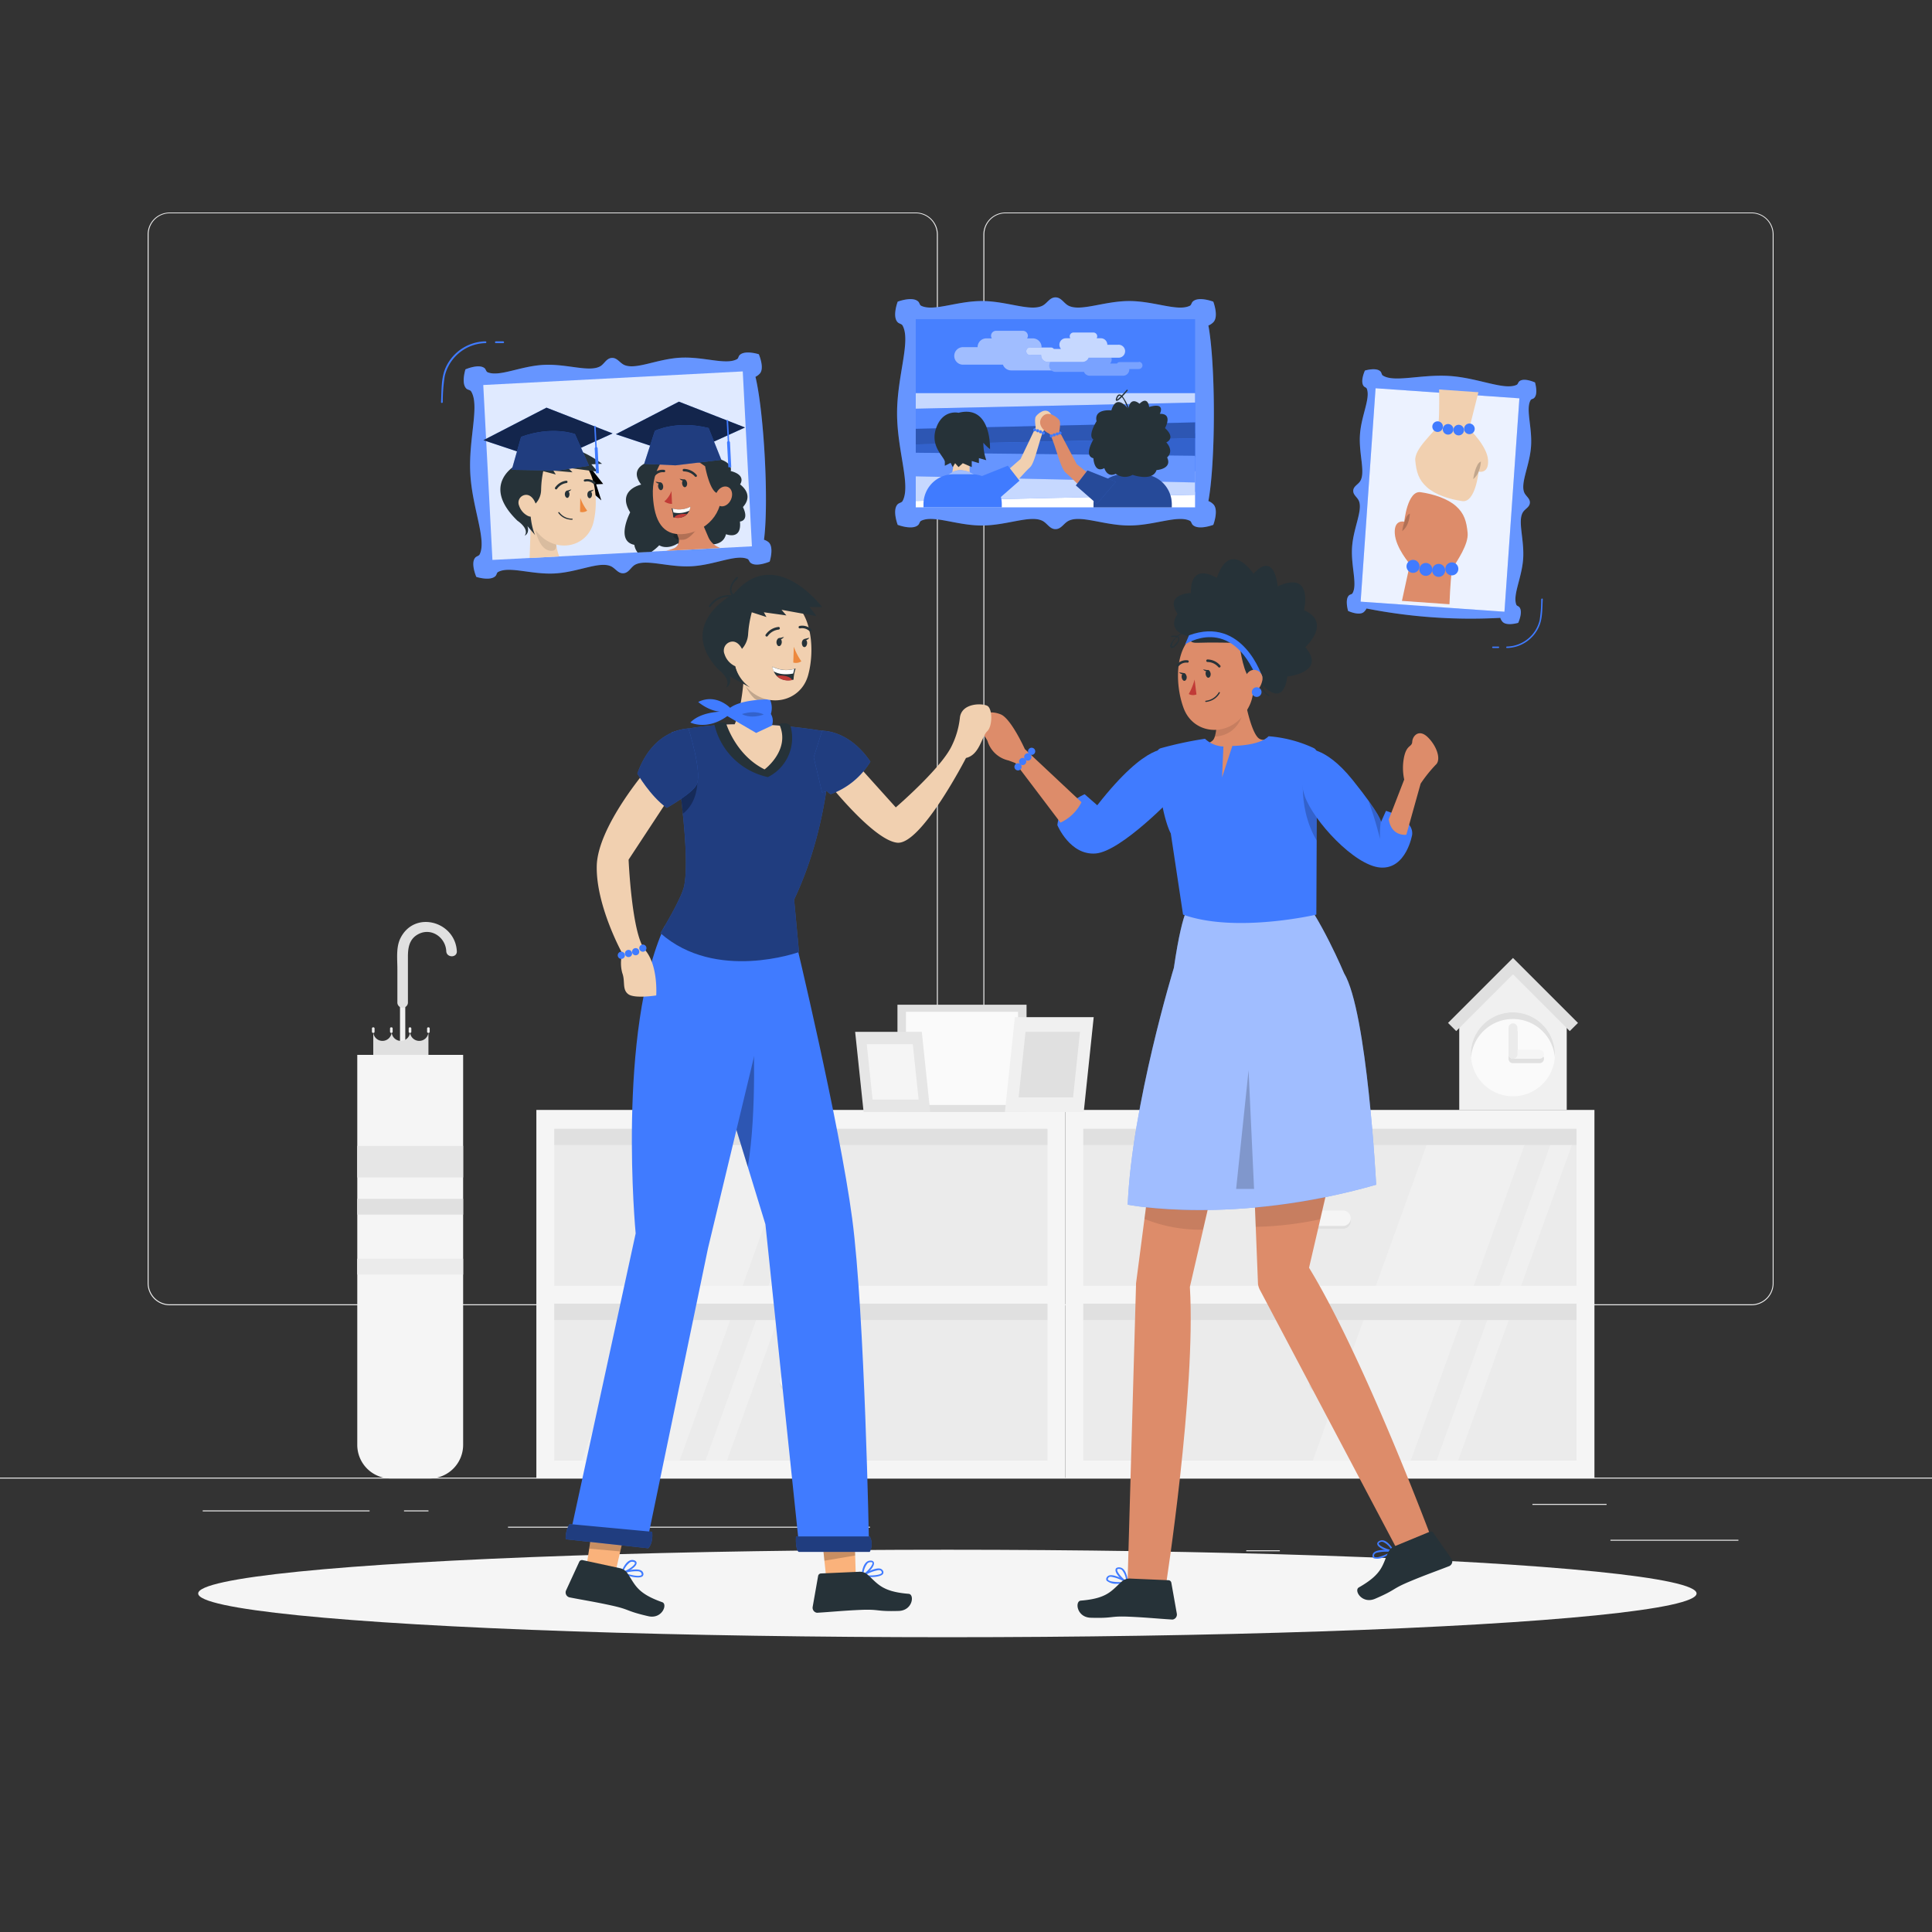 <svg xmlns="http://www.w3.org/2000/svg" viewBox="0 0 500 500"><rect x="0" y="0" width="500" height="500" fill="#333333" stroke="none"/><g id="freepik--background-complete--inject-42"><rect x="416.78" y="398.49" width="33.12" height="0.25" style="fill:#ebebeb"></rect><rect x="322.53" y="401.21" width="8.69" height="0.25" style="fill:#ebebeb"></rect><rect x="396.59" y="389.21" width="19.19" height="0.25" style="fill:#ebebeb"></rect><rect x="52.46" y="390.89" width="43.19" height="0.25" style="fill:#ebebeb"></rect><rect x="104.56" y="390.89" width="6.33" height="0.25" style="fill:#ebebeb"></rect><rect x="131.47" y="395.11" width="93.68" height="0.25" style="fill:#ebebeb"></rect><path d="M237,337.8H43.92a5.71,5.71,0,0,1-5.71-5.71V60.66A5.71,5.71,0,0,1,43.92,55H237a5.71,5.71,0,0,1,5.71,5.71V332.09A5.71,5.71,0,0,1,237,337.8ZM43.92,55.2a5.47,5.47,0,0,0-5.46,5.46V332.09a5.47,5.47,0,0,0,5.46,5.46H237a5.47,5.47,0,0,0,5.46-5.46V60.66A5.47,5.47,0,0,0,237,55.2Z" style="fill:#ebebeb"></path><path d="M453.31,337.8H260.21a5.72,5.72,0,0,1-5.71-5.71V60.66A5.72,5.72,0,0,1,260.21,55h193.1A5.71,5.71,0,0,1,459,60.66V332.09A5.71,5.71,0,0,1,453.31,337.8ZM260.21,55.2a5.47,5.47,0,0,0-5.46,5.46V332.09a5.47,5.47,0,0,0,5.46,5.46h193.1a5.47,5.47,0,0,0,5.46-5.46V60.66a5.47,5.47,0,0,0-5.46-5.46Z" style="fill:#ebebeb"></path><rect y="382.4" width="500" height="0.25" style="fill:#ebebeb"></rect><rect x="278.03" y="289.3" width="132.3" height="45.67" style="fill:#ebebeb"></rect><rect x="278.03" y="334.97" width="132.3" height="45.67" style="fill:#ebebeb"></rect><rect x="141.12" y="289.3" width="132.3" height="45.67" style="fill:#ebebeb"></rect><rect x="141.12" y="334.97" width="132.3" height="45.67" style="fill:#ebebeb"></rect><polygon points="191.39 334.97 207.85 289.3 182.52 289.3 166.06 334.97 191.39 334.97" style="fill:#f0f0f0"></polygon><polygon points="220.11 289.3 214.55 289.3 198.09 334.97 203.65 334.97 220.11 289.3" style="fill:#f0f0f0"></polygon><polygon points="174.93 380.63 191.39 334.97 166.06 334.97 149.6 380.63 174.93 380.63" style="fill:#f0f0f0"></polygon><polygon points="203.65 334.97 198.09 334.97 181.63 380.63 187.19 380.63 203.65 334.97" style="fill:#f0f0f0"></polygon><polygon points="380.61 334.97 397.07 289.3 371.74 289.3 355.27 334.97 380.61 334.97" style="fill:#f0f0f0"></polygon><polygon points="409.33 289.3 403.76 289.3 387.3 334.97 392.87 334.97 409.33 289.3" style="fill:#f0f0f0"></polygon><polygon points="364.15 380.63 380.61 334.97 355.27 334.97 338.81 380.63 364.15 380.63" style="fill:#f0f0f0"></polygon><polygon points="392.87 334.97 387.3 334.97 370.84 380.63 376.41 380.63 392.87 334.97" style="fill:#f0f0f0"></polygon><rect x="204.96" y="227.86" width="4.62" height="132.3" transform="translate(501.28 86.75) rotate(90)" style="fill:#e0e0e0"></rect><rect x="204.96" y="273.17" width="4.62" height="132.3" transform="translate(546.59 132.06) rotate(90)" style="fill:#e0e0e0"></rect><path d="M210.65,318a2,2,0,0,0,0-4h-6.77a2,2,0,0,0,0,4Z" style="fill:#e0e0e0"></path><path d="M210.65,317.28a2,2,0,0,0,0-4h-6.77a2,2,0,0,0,0,4Z" style="fill:#f5f5f5"></path><path d="M210.65,360.13a2,2,0,1,0,0-4h-6.77a2,2,0,1,0,0,4Z" style="fill:#e0e0e0"></path><path d="M210.65,359.43a2,2,0,1,0,0-4h-6.77a2,2,0,1,0,0,4Z" style="fill:#f5f5f5"></path><path d="M138.81,287.25v95.38H275.72V287.25ZM271.1,378H143.43V337.38H271.1Zm0-45.25H143.43V292.13H271.1Z" style="fill:#f5f5f5"></path><rect x="341.87" y="227.86" width="4.62" height="132.3" transform="translate(638.2 -50.17) rotate(90)" style="fill:#e0e0e0"></rect><rect x="341.87" y="273.17" width="4.62" height="132.3" transform="translate(683.51 -4.86) rotate(90)" style="fill:#e0e0e0"></rect><path d="M347.57,318a2,2,0,0,0,0-4H340.8a2,2,0,1,0,0,4Z" style="fill:#e0e0e0"></path><path d="M347.57,317.28a2,2,0,0,0,0-4H340.8a2,2,0,1,0,0,4Z" style="fill:#f5f5f5"></path><path d="M347.57,360.13a2,2,0,1,0,0-4H340.8a2,2,0,1,0,0,4Z" style="fill:#e0e0e0"></path><path d="M347.57,359.43a2,2,0,1,0,0-4H340.8a2,2,0,1,0,0,4Z" style="fill:#f5f5f5"></path><path d="M275.72,287.25v95.38H412.64V287.25ZM408,378H280.34V337.38H408Zm0-45.25H280.34V292.13H408Z" style="fill:#f5f5f5"></path><polygon points="391.56 250.96 405.47 264.87 405.47 287.27 377.65 287.27 377.65 264.87 391.56 250.96" style="fill:#f0f0f0"></polygon><polygon points="406.25 266.85 391.56 252.16 376.87 266.85 374.75 264.73 391.56 247.92 408.38 264.73 406.25 266.85" style="fill:#e0e0e0"></polygon><circle cx="391.56" cy="272.87" r="10.87" transform="translate(36.03 591.26) rotate(-76.72)" style="fill:#fafafa"></circle><path d="M391.56,263.72a10.87,10.87,0,0,1,10.83,10c0-.29,0-.57,0-.86a10.87,10.87,0,0,0-21.74,0,8.27,8.27,0,0,0,.05.86A10.86,10.86,0,0,1,391.56,263.72Z" style="fill:#e0e0e0"></path><path d="M398.43,272.86h-5.72v-5.71a1.15,1.15,0,0,0-2.3,0V274a1.15,1.15,0,0,0,1.15,1.15h6.87a1.15,1.15,0,0,0,0-2.3Z" style="fill:#e0e0e0"></path><path d="M398.43,274a1.15,1.15,0,0,0,0-2.3h-6.87a1.15,1.15,0,0,0,0,2.3Z" style="fill:#f5f5f5"></path><path d="M392.71,266a1.15,1.15,0,0,0-2.3,0v6.86a1.15,1.15,0,0,0,2.3,0Z" style="fill:#ebebeb"></path><rect x="232.26" y="260.02" width="33.41" height="27.77" style="fill:#e0e0e0"></rect><rect x="234.46" y="261.85" width="29.01" height="24.11" style="fill:#fafafa"></rect><polygon points="260.07 287.79 262.65 263.24 283.05 263.24 280.47 287.79 260.07 287.79" style="fill:#f0f0f0"></polygon><polygon points="263.62 284 265.4 267.04 279.5 267.04 277.71 284 263.62 284" style="fill:#e0e0e0"></polygon><polygon points="240.74 287.79 238.56 267.04 221.31 267.04 223.5 287.79 240.74 287.79" style="fill:#e6e6e6"></polygon><polygon points="237.74 284.58 236.23 270.24 224.32 270.24 225.82 284.58 237.74 284.58" style="fill:#f5f5f5"></polygon><path d="M92.45,273h27.41a0,0,0,0,1,0,0V373.93a8.7,8.7,0,0,1-8.7,8.7h-10a8.7,8.7,0,0,1-8.7-8.7V273A0,0,0,0,1,92.45,273Z" style="fill:#f5f5f5"></path><rect x="92.45" y="296.55" width="27.41" height="8.18" style="fill:#e6e6e6"></rect><rect x="92.45" y="310.25" width="27.41" height="4.09" style="fill:#e0e0e0"></rect><rect x="92.45" y="325.76" width="27.41" height="4.09" style="fill:#ebebeb"></rect><path d="M104.89,270.5h-1.37V246.21a7,7,0,1,1,14,0h-1.36a5.65,5.65,0,0,0-11.29,0Z" style="fill:#f0f0f0"></path><path d="M118.23,246.21c-.37-7.67-10.79-10.72-14.53-3.54-1.26,2.42-.86,5.45-.86,8.09v8.79a1.37,1.37,0,0,0,2.73,0v-12c0-2.4.41-4.66,2.8-5.85,3.34-1.67,6.95.95,7.12,4.46.08,1.76,2.82,1.77,2.74,0Z" style="fill:#e0e0e0"></path><path d="M96.6,267a2.38,2.38,0,1,0,4.76,0,2.38,2.38,0,0,0,4.76,0,2.38,2.38,0,0,0,4.76,0v6H96.6Z" style="fill:#e0e0e0"></path><rect x="96.26" y="265.87" width="0.68" height="1.45" rx="0.28" style="fill:#f0f0f0"></rect><rect x="100.94" y="265.87" width="0.68" height="1.45" rx="0.28" style="fill:#f0f0f0"></rect><rect x="105.77" y="265.87" width="0.68" height="1.45" rx="0.28" style="fill:#f0f0f0"></rect><rect x="110.53" y="265.87" width="0.68" height="1.45" rx="0.28" style="fill:#f0f0f0"></rect></g><g id="freepik--Shadow--inject-42"><ellipse id="freepik--path--inject-42" cx="245.18" cy="412.39" rx="193.89" ry="11.32" style="fill:#f5f5f5"></ellipse></g><g id="freepik--photo-3--inject-42"><path d="M353.65,157.48a139.68,139.68,0,0,0,34.63,2.42,2.76,2.76,0,0,0,.56,1c1.05,1.2,4.07.29,4.07.29s1.33-2.87.28-4.07c-.22-.26-.64-.31-.76-.61-1-2.49,1.42-6.94,1.76-11.89s-1.45-9.7-.09-12c.54-.94,1.75-1.33,1.83-2.48s-1.06-1.71-1.47-2.71c-1-2.49,1.42-6.93,1.77-11.89s-1.45-9.69-.1-12c.17-.28.59-.27.85-.5,1.2-1,.28-4.06.28-4.06s-2.86-1.33-4.06-.29c-.31.26-.36.76-.7.91-3.2,1.48-9.84-1.77-17.24-2.29s-14.43,1.78-17.39-.13c-.31-.2-.3-.7-.56-1-1.05-1.2-4.07-.28-4.07-.28s-1.33,2.86-.28,4.06c.22.26.64.32.76.62,1,2.49-1.42,6.93-1.76,11.89s1.45,9.69.09,12c-.54.93-1.75,1.33-1.83,2.47s1.06,1.71,1.47,2.71c1,2.49-1.42,6.93-1.77,11.89s1.45,9.7.1,12c-.17.28-.59.28-.85.5-1.2,1-.28,4.07-.28,4.07s2.86,1.33,4.06.28A2.65,2.65,0,0,0,353.65,157.48Z" style="fill:#407BFF"></path><path d="M353.65,157.48a139.68,139.68,0,0,0,34.63,2.42,2.76,2.76,0,0,0,.56,1c1.05,1.2,4.07.29,4.07.29s1.33-2.87.28-4.07c-.22-.26-.64-.31-.76-.61-1-2.49,1.42-6.94,1.76-11.89s-1.45-9.7-.09-12c.54-.94,1.75-1.33,1.83-2.48s-1.06-1.71-1.47-2.71c-1-2.49,1.42-6.93,1.77-11.89s-1.45-9.69-.1-12c.17-.28.59-.27.85-.5,1.2-1,.28-4.06.28-4.06s-2.86-1.33-4.06-.29c-.31.26-.36.76-.7.91-3.2,1.48-9.84-1.77-17.24-2.29s-14.43,1.78-17.39-.13c-.31-.2-.3-.7-.56-1-1.05-1.2-4.07-.28-4.07-.28s-1.33,2.86-.28,4.06c.22.26.64.32.76.62,1,2.49-1.42,6.93-1.76,11.89s1.45,9.69.09,12c-.54.93-1.75,1.33-1.83,2.47s1.06,1.71,1.47,2.71c1,2.49-1.42,6.93-1.77,11.89s1.45,9.7.1,12c-.17.28-.59.28-.85.5-1.2,1-.28,4.07-.28,4.07s2.86,1.33,4.06.28A2.65,2.65,0,0,0,353.65,157.48Z" style="fill:#fff;opacity:0.2"></path><rect x="345.46" y="109.91" width="55.23" height="37.22" transform="matrix(-0.07, 1, -1, -0.07, 527.31, -234.68)" style="fill:#407BFF"></rect><rect x="345.46" y="109.91" width="55.23" height="37.22" transform="matrix(-0.07, 1, -1, -0.07, 527.31, -234.68)" style="fill:#fff;opacity:0.9"></rect><path d="M380.22,111l2.39-9.49-10.17-.71c.09,4.89,0,8.75-.34,9.38-1.12,1.9-6.11,6-5.83,9s.89,5,3,6.9,5.72,3.12,9.15,3.61,4.25-7.63,4.25-7.63,2.68.68,2.44-3S380.22,111,380.22,111Z" style="fill:#f1d0b0"></path><path d="M381.26,124s.62-4.18,2-4.54C383.23,119.43,383.24,122.4,381.26,124Z" style="opacity:0.2"></path><path d="M373.42,110.51a1.36,1.36,0,0,1-1.46,1.27,1.37,1.37,0,1,1,1.46-1.27Z" style="fill:#407BFF"></path><path d="M376.13,111.21a1.37,1.37,0,1,1-1.28-1.47A1.38,1.38,0,0,1,376.13,111.21Z" style="fill:#407BFF"></path><path d="M378.87,111.4a1.37,1.37,0,1,1-1.27-1.46A1.37,1.37,0,0,1,378.87,111.4Z" style="fill:#407BFF"></path><path d="M381.65,111.08a1.37,1.37,0,1,1-2.74-.19,1.37,1.37,0,0,1,2.74.19Z" style="fill:#407BFF"></path><path d="M364.89,146l-2.07,9.51,12.3.87c.2-4.88.47-8.73.85-9.35,1.12-1.91,4.14-6.15,3.85-9.14s-.88-5-3-6.9-5.73-3.12-9.16-3.61-4.24,7.63-4.24,7.63-2.68-.68-2.45,3.05S364.89,146,364.89,146Z" style="fill:#dd8c6a"></path><path d="M362.88,137.47s.62-4.18,2-4.54C364.85,132.93,364.87,135.9,362.88,137.47Z" style="opacity:0.2"></path><path d="M367.37,146.63a1.68,1.68,0,1,1-3.35-.23,1.68,1.68,0,0,1,3.35.23Z" style="fill:#407BFF"></path><path d="M370.67,147.49a1.67,1.67,0,1,1-1.55-1.79A1.67,1.67,0,0,1,370.67,147.49Z" style="fill:#407BFF"></path><path d="M374,147.73a1.68,1.68,0,1,1-1.56-1.79A1.69,1.69,0,0,1,374,147.73Z" style="fill:#407BFF"></path><path d="M377.41,147.34a1.68,1.68,0,1,1-1.56-1.79A1.67,1.67,0,0,1,377.41,147.34Z" style="fill:#407BFF"></path><path d="M387.83,167.33h-1.51a.19.19,0,0,0,0,.37h1.51a.19.19,0,0,0,0-.37Z" style="fill:#407BFF"></path><path d="M398.86,155.08a33.59,33.59,0,0,1-.4,5.4,8.9,8.9,0,0,1-8.47,6.85c-.24,0-.24.38,0,.37a9.28,9.28,0,0,0,8.28-5.48c1-2.21.84-4.77,1-7.14,0-.24-.36-.23-.37,0Z" style="fill:#407BFF"></path></g><g id="freepik--photo-2--inject-42"><path d="M312.73,129.67c.85-4.53,1.42-13,1.42-22.72s-.57-18.18-1.42-22.71A3.67,3.67,0,0,0,314,83.4c1.48-1.47,0-5.33,0-5.33s-3.86-1.48-5.33,0c-.32.31-.35.87-.73,1.06-3.16,1.56-9.19-1.22-15.69-1.22s-12.53,2.77-15.69,1.22c-1.26-.63-1.89-2.17-3.4-2.17s-2.13,1.54-3.4,2.17c-3.16,1.55-9.18-1.22-15.68-1.22s-12.53,2.78-15.69,1.22c-.38-.19-.42-.75-.73-1.06-1.47-1.48-5.34,0-5.34,0s-1.47,3.86,0,5.33c.37.38,1,.4,1.26.84,2.21,4-1.42,13-1.42,22.71s3.63,18.68,1.42,22.72c-.24.43-.89.46-1.26.83-1.47,1.47,0,5.33,0,5.33s3.87,1.48,5.34,0c.31-.31.35-.87.73-1.05,3.16-1.57,9.18,1.22,15.69,1.22s12.52-2.78,15.68-1.22c1.27.62,1.9,2.16,3.4,2.16s2.14-1.54,3.4-2.16c3.16-1.56,9.19,1.22,15.69,1.22s12.53-2.78,15.69-1.22c.38.18.41.74.73,1.05,1.47,1.48,5.33,0,5.33,0s1.48-3.86,0-5.33A3.65,3.65,0,0,0,312.73,129.67Z" style="fill:#407BFF"></path><path d="M312.73,129.67c.85-4.53,1.42-13,1.42-22.72s-.57-18.18-1.42-22.71A3.67,3.67,0,0,0,314,83.4c1.48-1.47,0-5.33,0-5.33s-3.86-1.48-5.33,0c-.32.31-.35.87-.73,1.06-3.16,1.56-9.19-1.22-15.69-1.22s-12.53,2.77-15.69,1.22c-1.26-.63-1.89-2.17-3.4-2.17s-2.13,1.54-3.4,2.17c-3.16,1.55-9.18-1.22-15.68-1.22s-12.53,2.78-15.69,1.22c-.38-.19-.42-.75-.73-1.06-1.47-1.48-5.34,0-5.34,0s-1.47,3.86,0,5.33c.37.38,1,.4,1.26.84,2.21,4-1.42,13-1.42,22.71s3.63,18.68,1.42,22.72c-.24.43-.89.46-1.26.83-1.47,1.47,0,5.33,0,5.33s3.87,1.48,5.34,0c.31-.31.35-.87.73-1.05,3.16-1.57,9.18,1.22,15.69,1.22s12.52-2.78,15.68-1.22c1.27.62,1.9,2.16,3.4,2.16s2.14-1.54,3.4-2.16c3.16-1.56,9.19,1.22,15.69,1.22s12.53-2.78,15.69-1.22c.38.18.41.74.73,1.05,1.47,1.48,5.33,0,5.33,0s1.48-3.86,0-5.33A3.65,3.65,0,0,0,312.73,129.67Z" style="fill:#fff;opacity:0.2"></path><rect x="237" y="82.59" width="72.29" height="48.72" style="fill:#407BFF;opacity:0.8"></rect><rect x="237" y="127.32" width="72.29" height="3.99" style="fill:#fff"></rect><polygon points="309.29 128.05 237 129.65 237 122.75 309.29 121.96 309.29 128.05" style="fill:#407BFF"></polygon><polygon points="309.29 128.05 237 129.65 237 122.75 309.29 121.96 309.29 128.05" style="fill:#fff;opacity:0.7"></polygon><polygon points="309.29 110.27 237 111.87 237 104.97 309.29 104.18 309.29 110.27" style="fill:#407BFF"></polygon><polygon points="309.29 110.27 237 111.87 237 104.97 309.29 104.18 309.29 110.27" style="fill:#fff;opacity:0.1"></polygon><polygon points="309.29 118.25 237 119.85 237 112.95 309.29 112.16 309.29 118.25" style="fill:#407BFF"></polygon><polygon points="309.29 118.25 237 119.85 237 112.95 309.29 112.16 309.29 118.25" style="opacity:0.2"></polygon><polygon points="237 123.27 309.29 124.86 309.29 117.96 237 117.17 237 123.27" style="fill:#407BFF"></polygon><polygon points="237 123.27 309.29 124.86 309.29 117.96 237 117.17 237 123.27" style="fill:#fff;opacity:0.2"></polygon><polygon points="309.29 104.18 237 105.77 237 101.75 309.29 101.75 309.29 104.18" style="fill:#407BFF"></polygon><polygon points="309.29 104.18 237 105.77 237 101.75 309.29 101.75 309.29 104.18" style="fill:#407BFF"></polygon><polygon points="309.29 104.18 237 105.77 237 101.75 309.29 101.75 309.29 104.18" style="fill:#fff;opacity:0.7"></polygon><polygon points="309.29 113.41 237 115.01 237 110.98 309.29 109.31 309.29 113.41" style="fill:#407BFF"></polygon><polygon points="309.29 113.41 237 115.01 237 110.98 309.29 109.31 309.29 113.41" style="fill:#407BFF"></polygon><polygon points="309.29 113.41 237 115.01 237 110.98 309.29 109.31 309.29 113.41" style="opacity:0.3"></polygon><polygon points="250.94 124.4 246.09 124.4 247.18 117.9 250.94 117.9 250.94 124.4" style="fill:#f1d0b0"></polygon><path d="M248.07,106.83s-4.1-1-5.81,4,2.53,7.59,2.26,8.89v.82l1.5-.75.55,1.09.61-1,.89,1,1.1-1,2.32,1v-1.57l1.85.55v-1.3l1.91.54a13,13,0,0,1-.75-4.51,10,10,0,0,0,1.71,1.64S256.69,104.64,248.07,106.83Z" style="fill:#263238"></path><path d="M244.79,123.58a5,5,0,0,1,3.73-1.92,7.67,7.67,0,0,1,4.61,1.92Z" style="fill:#407BFF"></path><path d="M244.79,123.58a5,5,0,0,1,3.73-1.92,7.67,7.67,0,0,1,4.61,1.92Z" style="fill:#fff;opacity:0.5"></path><path d="M259.26,131.31c0-.26,0-.5,0-.71a7.74,7.74,0,0,0-7.86-7.86h-4.55A7.74,7.74,0,0,0,239,130.6c0,.21,0,.45,0,.71Z" style="fill:#407BFF"></path><path d="M303.25,131.31c0-.26,0-.5,0-.71a7.74,7.74,0,0,0-7.86-7.86h-4.56A7.73,7.73,0,0,0,283,130.6c0,.21,0,.45,0,.71Z" style="fill:#407BFF"></path><path d="M303.25,131.31c0-.26,0-.5,0-.71a7.74,7.74,0,0,0-7.86-7.86h-4.56A7.73,7.73,0,0,0,283,130.6c0,.21,0,.45,0,.71Z" style="opacity:0.4"></path><path d="M290.52,102.58c.45-.47.88-1,1.29-1.45.14-.16-.09-.39-.23-.23-.38.45-.78.88-1.18,1.31l-.13.12c-.49-.4-1-.37-1.38.6-.32.78,0,1.07.67.55a10.41,10.41,0,0,0,.78-.71,6.38,6.38,0,0,1,.77,1.26,18.08,18.08,0,0,1,.77,1.88c.06.2.38.12.31-.08A11.16,11.16,0,0,0,290.52,102.58Zm-1.06.55c-.44.38-.49.32-.19-.26s.53-.51.8-.34A6.9,6.9,0,0,1,289.46,103.13Z" style="fill:#263238"></path><path d="M292,105.87s-3-4.31-4.38.34c0,0-4.58-.55-3.83,2.8,0,0-2.4,3.76-.82,4.72,0,0-2.6,4.24,0,4.86,0,0,.17,4,2.83,2.56,0,0,.7,2.56,2.94,1.47a4,4,0,0,0,4.37.27s5.18,1.85,6.2-1.23c0,0,4.17-.27,2.74-3.28,0,0,1.92-1.49-.21-3.9,0,0,2.6-1-.34-3.69,0,0,2.17-3.8-1.34-3.69,0,0,1.67-3.09-2.76-1.78,0,0-.29-3-2.51-.82C294.93,104.5,292.58,102.31,292,105.87Z" style="fill:#263238"></path><path d="M260.84,121.66l3.28-2.87,3.92-8.2s-.37-2.1,0-2.74,2.53-2.64,3.86-.82-.49,3.65-1.49,4.1-2.42,8.53-3.81,9.78-4.22,4.54-4.22,4.54Z" style="fill:#f1d0b0"></path><polygon points="253.5 123.44 260.83 120.52 263.84 124.4 258.39 129.18 253.5 123.44" style="fill:#407BFF"></polygon><path d="M268.11,111.48a.4.4,0,0,1-.62-.52.42.42,0,0,1,.57,0A.41.41,0,0,1,268.11,111.48Z" style="fill:#407BFF"></path><path d="M268.85,111.74a.4.4,0,1,1-.05-.57A.41.41,0,0,1,268.85,111.74Z" style="fill:#407BFF"></path><path d="M269.59,112a.4.4,0,1,1-.62-.51.4.4,0,0,1,.62.51Z" style="fill:#407BFF"></path><path d="M270.31,112.32a.41.41,0,0,1-.57.05.4.4,0,1,1,.57-.05Z" style="fill:#407BFF"></path><path d="M282.44,123.14l-3.77-3-4.51-8.54s.42-2.19,0-2.85-2.91-2.76-4.44-.86.56,3.8,1.71,4.28,2.78,8.88,4.38,10.18,4.85,4.73,4.85,4.73Z" style="fill:#dd8c6a"></path><polygon points="288.78 124.67 281.44 121.75 278.43 125.63 283.88 130.41 288.78 124.67" style="fill:#407BFF"></polygon><polygon points="288.78 124.67 281.44 121.75 278.43 125.63 283.88 130.41 288.78 124.67" style="opacity:0.4"></polygon><path d="M272.49,112.82a.4.4,0,1,1-.4-.4A.4.4,0,0,1,272.49,112.82Z" style="fill:#407BFF"></path><path d="M273.22,112.55a.4.4,0,1,1-.39-.4A.39.39,0,0,1,273.22,112.55Z" style="fill:#407BFF"></path><path d="M274,112.31a.4.4,0,1,1-.4-.4A.4.4,0,0,1,274,112.31Z" style="fill:#407BFF"></path><circle cx="274.32" cy="112.07" r="0.4" style="fill:#407BFF"></circle><path d="M279.47,90.81h-6.94a1.27,1.27,0,0,0-1,.51H269a2.23,2.23,0,0,0,.56-1.48,2.27,2.27,0,0,0-2.27-2.27h-1.48a1.23,1.23,0,0,0,.21-.66,1.31,1.31,0,0,0-1.31-1.3h-6.93a1.3,1.3,0,0,0-1.3,1.3,1.23,1.23,0,0,0,.21.66h-1.49A2.27,2.27,0,0,0,253,89.84h-3.77a2.27,2.27,0,0,0,0,4.54h10.33a2.27,2.27,0,0,0,2.12,1.48h12.09A2.27,2.27,0,0,0,276,93.59a1.1,1.1,0,0,0,0-.18h3.49a1.3,1.3,0,1,0,0-2.6Z" style="fill:#407BFF"></path><path d="M279.47,90.81h-6.94a1.27,1.27,0,0,0-1,.51H269a2.23,2.23,0,0,0,.56-1.48,2.27,2.27,0,0,0-2.27-2.27h-1.48a1.23,1.23,0,0,0,.21-.66,1.31,1.31,0,0,0-1.31-1.3h-6.93a1.3,1.3,0,0,0-1.3,1.3,1.23,1.23,0,0,0,.21.66h-1.49A2.27,2.27,0,0,0,253,89.84h-3.77a2.27,2.27,0,0,0,0,4.54h10.33a2.27,2.27,0,0,0,2.12,1.48h12.09A2.27,2.27,0,0,0,276,93.59a1.1,1.1,0,0,0,0-.18h3.49a1.3,1.3,0,1,0,0-2.6Z" style="fill:#fff;opacity:0.5"></path><path d="M294.73,93.71h-4.94a.9.9,0,0,0-.72.37H287.3a1.61,1.61,0,0,0-1.22-2.67H285a.87.87,0,0,0,.15-.47.93.93,0,0,0-.93-.93h-4.93a.93.93,0,0,0-.93.93.87.87,0,0,0,.15.47h-1.06A1.61,1.61,0,0,0,275.86,93h-2.69a1.62,1.62,0,0,0,0,3.24h7.36a1.6,1.6,0,0,0,1.5,1h8.61a1.61,1.61,0,0,0,1.62-1.62s0-.08,0-.12h2.48a.93.93,0,0,0,0-1.86Z" style="fill:#407BFF"></path><path d="M294.73,93.71h-4.94a.9.9,0,0,0-.72.37H287.3a1.61,1.61,0,0,0-1.22-2.67H285a.87.87,0,0,0,.15-.47.93.93,0,0,0-.93-.93h-4.93a.93.93,0,0,0-.93.93.87.87,0,0,0,.15.47h-1.06A1.61,1.61,0,0,0,275.86,93h-2.69a1.62,1.62,0,0,0,0,3.24h7.36a1.6,1.6,0,0,0,1.5,1h8.61a1.61,1.61,0,0,0,1.62-1.62s0-.08,0-.12h2.48a.93.93,0,0,0,0-1.86Z" style="fill:#fff;opacity:0.3"></path><path d="M266.89,89.93H272a1,1,0,0,1,.75.38h1.84a1.63,1.63,0,0,1-.42-1.09,1.68,1.68,0,0,1,1.68-1.68H277a.89.89,0,0,1-.16-.49,1,1,0,0,1,1-1h5.12a1,1,0,0,1,1,1,.89.89,0,0,1-.15.49h1.1a1.68,1.68,0,0,1,1.67,1.68h2.79a1.68,1.68,0,1,1,0,3.35h-7.63a1.68,1.68,0,0,1-1.56,1.09h-8.93A1.68,1.68,0,0,1,269.45,92a.68.68,0,0,1,0-.14h-2.58a1,1,0,1,1,0-1.92Z" style="fill:#407BFF"></path><path d="M266.89,89.93H272a1,1,0,0,1,.75.38h1.84a1.63,1.63,0,0,1-.42-1.09,1.68,1.68,0,0,1,1.68-1.68H277a.89.89,0,0,1-.16-.49,1,1,0,0,1,1-1h5.12a1,1,0,0,1,1,1,.89.89,0,0,1-.15.49h1.1a1.68,1.68,0,0,1,1.67,1.68h2.79a1.68,1.68,0,1,1,0,3.35h-7.63a1.68,1.68,0,0,1-1.56,1.09h-8.93A1.68,1.68,0,0,1,269.45,92a.68.68,0,0,1,0-.14h-2.58a1,1,0,1,1,0-1.92Z" style="fill:#fff;opacity:0.7"></path></g><g id="freepik--photo-1--inject-42"><path d="M197.72,139.69c.57-4.25.69-12.14.21-21.17s-1.41-16.87-2.42-21a3.78,3.78,0,0,0,1.13-.84c1.29-1.44-.26-5-.26-5s-3.66-1.18-5,.26c-.28.31-.29.83-.63,1-2.86,1.61-8.59-.68-14.63-.37s-11.51,3.19-14.52,1.9c-1.2-.52-1.86-1.92-3.26-1.84s-1.91,1.53-3,2.17c-2.87,1.6-8.6-.68-14.64-.37s-11.5,3.19-14.52,1.9c-.36-.16-.42-.67-.72-1-1.44-1.3-5,.26-5,.26s-1.18,3.66.26,5c.36.33,1,.32,1.21.71,2.25,3.65-.69,12.15-.22,21.17s4.29,17.18,2.43,21c-.2.41-.8.47-1.13.83-1.3,1.44.26,5,.26,5s3.66,1.18,5-.26c.28-.31.28-.83.62-1,2.86-1.6,8.6.69,14.64.37s11.5-3.19,14.51-1.89c1.21.51,1.87,1.91,3.27,1.84s1.91-1.53,3-2.18c2.86-1.6,8.59.69,14.63.37s11.51-3.19,14.52-1.89c.36.15.42.67.73.94,1.44,1.3,5-.26,5-.26s1.18-3.66-.26-5A3.64,3.64,0,0,0,197.72,139.69Z" style="fill:#407BFF"></path><path d="M197.72,139.69c.57-4.25.69-12.14.21-21.17s-1.41-16.87-2.42-21a3.78,3.78,0,0,0,1.13-.84c1.29-1.44-.26-5-.26-5s-3.66-1.18-5,.26c-.28.31-.29.83-.63,1-2.86,1.61-8.59-.68-14.63-.37s-11.51,3.19-14.52,1.9c-1.2-.52-1.86-1.92-3.26-1.84s-1.91,1.53-3,2.17c-2.87,1.6-8.6-.68-14.64-.37s-11.5,3.19-14.52,1.9c-.36-.16-.42-.67-.72-1-1.44-1.3-5,.26-5,.26s-1.18,3.66.26,5c.36.33,1,.32,1.21.71,2.25,3.65-.69,12.15-.22,21.17s4.29,17.18,2.43,21c-.2.41-.8.47-1.13.83-1.3,1.44.26,5,.26,5s3.66,1.18,5-.26c.28-.31.28-.83.62-1,2.86-1.6,8.6.69,14.64.37s11.5-3.19,14.51-1.89c1.21.51,1.87,1.91,3.27,1.84s1.91-1.53,3-2.18c2.86-1.6,8.59.69,14.63.37s11.51-3.19,14.52-1.89c.36.15.42.67.73.94,1.44,1.3,5-.26,5-.26s1.18-3.66-.26-5A3.64,3.64,0,0,0,197.72,139.69Z" style="fill:#fff;opacity:0.2"></path><rect x="126.21" y="97.85" width="67.25" height="45.33" transform="translate(-6.09 8.53) rotate(-3)" style="fill:#fff;opacity:0.8"></rect><path d="M144.73,144a12.47,12.47,0,0,1-.84-4.35l-6.54-4.06-.28,8.82Z" style="fill:#f1d0b0"></path><path d="M143.91,139.83l-1.67-1.23-1.16-.26L138.53,137s.85,4.79,3.45,5.45S143.88,140.63,143.91,139.83Z" style="opacity:0.1"></path><polygon points="152.41 120.54 156.1 125.25 154.28 125.34 155.62 129.5 153.49 127.64 151.78 123.74 150.69 121.53 151.28 119.96 152.41 120.54"></polygon><path d="M136.13,126.06c.3,6.32.29,9,3.44,12.27,4.72,4.94,12.42,3.19,14-3.08,1.43-5.66.7-15.07-5.45-17.63a8.64,8.64,0,0,0-11.32,4.53A8.75,8.75,0,0,0,136.13,126.06Z" style="fill:#f1d0b0"></path><path d="M152,128c0,.52.26.93.59.94s.62-.41.63-.93-.26-.93-.6-.93S152,127.43,152,128Z" style="fill:#263238"></path><path d="M152.45,127.05l1.23-.33S153,127.67,152.45,127.05Z" style="fill:#263238"></path><path d="M150.17,128.85a13.6,13.6,0,0,0,1.79,3.31,2.26,2.26,0,0,1-1.84.31Z" style="fill:#ed893e"></path><path d="M147.29,134.44a3.91,3.91,0,0,0,.76.07.16.16,0,0,0,.16-.14h0a.16.16,0,0,0-.16-.14,4.11,4.11,0,0,1-3.29-1.64.16.16,0,0,0-.21-.05.16.16,0,0,0-.05.21A4.17,4.17,0,0,0,147.29,134.44Z" style="fill:#263238"></path><path d="M143.85,126.65a.28.28,0,0,0,.32-.15,3.56,3.56,0,0,1,2.44-1.49.3.3,0,0,0,.26-.34.29.29,0,0,0-.33-.26h0a4.12,4.12,0,0,0-2.9,1.8.3.3,0,0,0,.13.4h0A.16.16,0,0,0,143.85,126.65Z" style="fill:#263238"></path><path d="M153.75,125.29a.3.3,0,0,0,.25-.53,3,3,0,0,0-2.7-.68.29.29,0,0,0-.21.35v0a.31.31,0,0,0,.37.2h0a2.41,2.41,0,0,1,2.11.56A.28.28,0,0,0,153.75,125.29Z" style="fill:#263238"></path><path d="M146.17,127.85c0,.52.26.94.59,1s.62-.42.63-.93-.27-.93-.6-.94S146.2,127.37,146.17,127.85Z" style="fill:#263238"></path><path d="M146.63,127l1.24-.34S147.23,127.59,146.63,127Z" style="fill:#263238"></path><path d="M137.2,131.39a5.27,5.27,0,0,0,2.84-4.61,26,26,0,0,1,.55-4.84l3.25.86-.62-1,4.94.43L147,121.07l7.69,1-1.63-1.9,2.74-.14s-13.66-11-22.08.21c0,0-9.63,5,.19,14.52,0,0,3.16,2.05,1.88,3.87,0,0,1.33-.52.71-2.48l2,2.34S137.3,136.31,137.2,131.39Z" style="fill:#263238"></path><path d="M134.35,130.89a4.54,4.54,0,0,0,2.26,2.62c1.43.69,2.44-.52,2.29-2-.15-1.35-1.07-3.35-2.62-3.44a2,2,0,0,0-2.1,2A2,2,0,0,0,134.35,130.89Z" style="fill:#f1d0b0"></path><polygon points="142.17 119.61 125.11 113.92 141.43 105.5 158.54 112.17 142.17 119.61" style="fill:#407BFF"></polygon><polygon points="142.17 119.61 125.11 113.92 141.43 105.5 158.54 112.17 142.17 119.61" style="opacity:0.7"></polygon><path d="M134.86,113.06l-2.42,8.53,12,.18,8-1.23-3.64-8.21S142.9,110.11,134.86,113.06Z" style="fill:#407BFF"></path><path d="M134.86,113.06l-2.42,8.53,12,.18,8-1.23-3.64-8.21S142.9,110.11,134.86,113.06Z" style="opacity:0.5"></path><path d="M153.78,110.4l.33,6.26a.19.19,0,0,0,.38,0l-.33-6.26a.19.19,0,0,0-.38,0Z" style="fill:#407BFF"></path><path d="M155,122.47c-.08-1.57-.25-4.83-.33-6.4a.38.38,0,0,0-.76,0c.08,1.57.25,4.83.34,6.4Z" style="fill:#407BFF"></path><path d="M191.53,125.35s1.79-2.34-2.42-3.45c0,0,.86-2.34-4-3.37l-2.85-3.39-9.56-1.09-4.34,1.82-.88,2.67.76.87s-5.84,1.41-2.3,6c0,0-6.46,1.37-2.85,7.19,0,0-3.9,7.4,1.07,8.4a4.31,4.31,0,0,0,.86,2l3.59-.19a12.67,12.67,0,0,0,2-1.69s1.91,1.3,4.76-.46c0,0,5.14,1.91,6.8.06,0,0,4.81,1.23,5.72-2.47,0,0,4.14,1.68,3.6-3.28,0,0,2.52-.13.79-3.73C192.19,131.18,195.42,128.45,191.53,125.35Z" style="fill:#263238"></path><path d="M186.41,141.82a7.37,7.37,0,0,1-1-.48,5,5,0,0,1-2.12-2.4l-2.73-6.36-6,3.88,1,2.66a2.18,2.18,0,0,1-1.34,2.85l-1.76.58Z" style="fill:#dd8c6a"></path><path d="M181.6,135l-7,1.56-.32,2.38c.72.53.86.91,2.65.73C179.14,139.4,181.6,135,181.6,135Z" style="opacity:0.2"></path><path d="M186.64,127.41c.35,6.68-5.25,10.57-10.13,10.83s-7.19-3.22-7.54-9.9,3.32-12.31,8.2-12.56S186.29,120.73,186.64,127.41Z" style="fill:#dd8c6a"></path><path d="M186.9,121.05l-4.18-3.69-2.27.12.11,2.18H181l1.48,1s1.09,6.07,3,6.92l1.84.35a9.51,9.51,0,0,0,1.22,1.16Z" style="fill:#263238"></path><path d="M189.16,129.32c-.61,1.34-1.94,2.05-3,1.58s-1.38-1.94-.76-3.28,1.94-2.05,3-1.58S189.77,128,189.16,129.32Z" style="fill:#dd8c6a"></path><polygon points="176.44 118.06 159.38 112.38 175.7 103.95 192.81 110.63 176.44 118.06" style="fill:#407BFF"></polygon><polygon points="176.44 118.06 159.38 112.38 175.7 103.95 192.81 110.63 176.44 118.06" style="opacity:0.7"></polygon><path d="M183.39,110.77l3.29,8.23-11.87,1.43-8.1-.39,2.77-8.54S175.09,108.68,183.39,110.77Z" style="fill:#407BFF"></path><path d="M183.39,110.77l3.29,8.23-11.87,1.43-8.1-.39,2.77-8.54S175.09,108.68,183.39,110.77Z" style="opacity:0.5"></path><path d="M188.05,108.86l.33,6.25a.19.19,0,0,0,.38,0l-.33-6.25a.19.19,0,0,0-.38,0Z" style="fill:#407BFF"></path><path d="M189.25,120.93c-.08-1.58-.25-4.83-.33-6.4a.38.38,0,0,0-.76,0c.08,1.57.25,4.82.34,6.4Z" style="fill:#407BFF"></path><path d="M177.83,125c.07.55-.17,1-.52,1.08s-.71-.36-.78-.91.17-1,.52-1.08S177.74,124.45,177.83,125Z" style="fill:#263238"></path><path d="M171.63,125.77c.07.56-.17,1-.52,1.08s-.71-.37-.79-.91.18-1,.53-1.08S171.56,125.22,171.63,125.77Z" style="fill:#263238"></path><path d="M171,124.87l-1.36-.21S170.45,125.61,171,124.87Z" style="fill:#263238"></path><path d="M180.17,123.41a.32.32,0,0,1-.36-.13A3.87,3.87,0,0,0,177,122a.33.33,0,0,1-.33-.33.33.33,0,0,1,.32-.32h0a4.41,4.41,0,0,1,3.32,1.59.32.32,0,0,1-.09.45h0A.25.25,0,0,1,180.17,123.41Z" style="fill:#263238"></path><path d="M169.41,123.14a.31.31,0,0,1-.33-.08.34.34,0,0,1,0-.46,3.21,3.21,0,0,1,2.81-1,.32.32,0,0,1,.27.35v0a.32.32,0,0,1-.37.26h0a2.6,2.6,0,0,0-2.19.85A.27.27,0,0,1,169.41,123.14Z" style="fill:#263238"></path><path d="M177.23,124.12l-1.36-.21S176.66,124.82,177.23,124.12Z" style="fill:#263238"></path><path d="M128.33,88.8h1.89a.23.23,0,0,0,0-.46h-1.89a.23.23,0,0,0,0,.46Z" style="fill:#407BFF"></path><path d="M114.59,104.06a42,42,0,0,1,.51-6.73,11.08,11.08,0,0,1,10.54-8.53.23.23,0,0,0,0-.46,11.57,11.57,0,0,0-10.32,6.83c-1.21,2.75-1,5.94-1.19,8.89,0,.29.45.29.46,0Z" style="fill:#407BFF"></path><path d="M173.77,127.07a6.15,6.15,0,0,1-1.85,2.7,3.67,3.67,0,0,0,2,.64h0Z" style="fill:#c13b37"></path><path d="M173.78,131.53a6.32,6.32,0,0,0,4.9-.39s-.31,3.59-4.45,2.75A8.71,8.71,0,0,0,173.78,131.53Z" style="fill:#263238"></path><path d="M174.07,131.62l.22,1a6.27,6.27,0,0,0,4.13-.48,3.67,3.67,0,0,0,.26-1A6.41,6.41,0,0,1,174.07,131.62Z" style="fill:#fff"></path><path d="M174.52,133.94a3.45,3.45,0,0,0,3.29-.88A4.75,4.75,0,0,0,177,133C175.78,133,174.74,133.4,174.52,133.94Z" style="fill:#c13b37"></path></g><g id="freepik--character-2--inject-42"><path d="M325.79,191.1c-2-1.51-3.47-9.42-3.47-9.42l-7.38,4.23s0,4.67-1.06,5.68a2.8,2.8,0,0,1-3,.64l-1.63,5.52s.37,4.08,1.22,5.53,3,1.26,3.37,1.45,5.66.49,6.05.52c1.61.11,3.26.2,3.26.2l1.07-3.54a40.73,40.73,0,0,1,4.69-3.7l.51-6.72C328.16,191.31,326.72,191.8,325.79,191.1Z" style="fill:#dd8c6a"></path><path d="M314.94,185.91a20.47,20.47,0,0,1-.57,4.73c6.37-.38,7.64-6.27,7.89-8.93Z" style="opacity:0.1"></path><path d="M324.12,171.24c.45,6.88.78,9.77-2.22,13.71-4.52,5.93-13.07,5-15.56-1.64-2.24-5.95-2.6-16.24,3.75-19.76a9.39,9.39,0,0,1,14,7.69Z" style="fill:#dd8c6a"></path><path d="M313.32,174.31c.06.55-.17,1-.53,1.08s-.7-.37-.78-.91.17-1,.53-1.09S313.22,173.79,313.32,174.31Z" style="fill:#263238"></path><path d="M307.12,175.11c.06.55-.17,1-.53,1.08s-.71-.37-.78-.92.17-1,.53-1.07S307,174.56,307.12,175.11Z" style="fill:#263238"></path><path d="M306.5,174.21l-1.37-.22S305.94,174.94,306.5,174.21Z" style="fill:#263238"></path><path d="M309.16,175.86a15.29,15.29,0,0,1-1.52,3.75,2.4,2.4,0,0,0,2,.12Z" style="fill:#c13b37"></path><path d="M312.91,181.5a4.47,4.47,0,0,1-.81.16.15.15,0,0,1-.18-.13h0a.17.17,0,0,1,.15-.18,4.42,4.42,0,0,0,3.33-2.15.16.16,0,0,1,.21-.08.16.16,0,0,1,.08.22A4.5,4.5,0,0,1,312.91,181.5Z" style="fill:#263238"></path><path d="M315.66,172.74a.33.33,0,0,1-.37-.12,3.78,3.78,0,0,0-2.79-1.3.32.32,0,0,1-.32-.33.32.32,0,0,1,.32-.32h0a4.43,4.43,0,0,1,3.33,1.59.33.33,0,0,1-.09.44h0A.12.12,0,0,1,315.66,172.74Z" style="fill:#263238"></path><path d="M304.89,172.48a.35.35,0,0,1-.32-.08.33.33,0,0,1,0-.46,3.18,3.18,0,0,1,2.81-1.05.3.3,0,0,1,.26.35v0a.31.31,0,0,1-.37.25h0a2.6,2.6,0,0,0-2.19.86A.32.32,0,0,1,304.89,172.48Z" style="fill:#263238"></path><path d="M312.72,173.46l-1.37-.22S312.14,174.15,312.72,173.46Z" style="fill:#263238"></path><path d="M308.23,164.84s-1.16,1.64,1.76,1.51,9.24,0,9.24,0l1.69,1.34s.92,7.27,3.08,8.39l2.16.54s5.78,7.38,7-1.52c0,0,10.28-1.08,4.65-7.61,0,0,7-6.33-.34-9.59,0,0,2.62-10.42-6.8-6.16,0,0-.72-9.33-6.27-3.26,0,0-6-9.15-9.49,1.08,0,0-6.81-4.43-6.71,3.9,0,0-7,.18-3.44,5.43C304.79,158.9,301.15,163.38,308.23,164.84Z" style="fill:#263238"></path><path d="M309.23,162.7a9.33,9.33,0,0,0-4.55,1.83c-.37.29-2.63,2.63-1.55,3.14.85.41,4.19-3.69.08-3.1-.19,0-.11.33.09.3.49-.07,1.51-.26,1.66.42.07.33-.24.76-.42,1-.3.42-1.5,1.71-1.2.49.57-2.29,3.79-3.51,5.89-3.78.2,0,.2-.33,0-.31Z" style="fill:#263238"></path><path d="M327.11,175.25a3.25,3.25,0,0,0,1.16,4.85c.18.09.34-.18.16-.27a2.93,2.93,0,0,1-1.05-4.42.16.16,0,0,0-.27-.16Z" style="fill:#263238"></path><path d="M306.7,166.79s11.86-8.08,18.75,9.13l1.26-.67s-5-16-19-10.83Z" style="fill:#407BFF"></path><path d="M326.65,176.25a5,5,0,0,1-2.14,3.11c-1.46.93-2.7-.26-2.72-1.92,0-1.48.75-3.76,2.42-4.05a2.22,2.22,0,0,1,2.51,1.89A2.26,2.26,0,0,1,326.65,176.25Z" style="fill:#dd8c6a"></path><path d="M326.48,179.1a1.25,1.25,0,1,1-1.25-1.24A1.25,1.25,0,0,1,326.48,179.1Z" style="fill:#407BFF"></path><path d="M297.52,305.25,294,332.18l0,.38-2.21,77.83h9.93s7.82-50.17,6.22-77.34l6.43-27.8Z" style="fill:#dd8c6a"></path><path d="M296.17,315.45a38.73,38.73,0,0,0,15.14,2.79l3-13H297.52Z" style="opacity:0.1"></path><path d="M289,409.88a3.8,3.8,0,0,1-2.6-.8.8.8,0,0,1,.06-.91,1.11,1.11,0,0,1,.69-.47c1.51-.34,4.54,1.57,4.67,1.65a.21.21,0,0,1,.1.23.23.23,0,0,1-.18.17A16.77,16.77,0,0,1,289,409.88Zm-1.34-1.8a1.39,1.39,0,0,0-.41,0,.61.61,0,0,0-.43.28c-.17.26-.12.39-.06.46.39.6,2.64.71,4.31.58A9.78,9.78,0,0,0,287.62,408.08Z" style="fill:#407BFF"></path><path d="M291.67,409.74a.14.14,0,0,1-.09,0c-1.05-.52-3.11-2.55-2.87-3.55,0-.24.22-.52.81-.56a1.59,1.59,0,0,1,1.16.42c1.1,1,1.23,3.4,1.23,3.51a.19.19,0,0,1-.1.19A.17.17,0,0,1,291.67,409.74Zm-2-3.71h-.12c-.38,0-.41.16-.43.22-.08.6,1.26,2.17,2.34,2.88a5.06,5.06,0,0,0-1.07-2.79,1.12,1.12,0,0,0-.72-.3Z" style="fill:#407BFF"></path><path d="M292.67,408.54l9.74.42a.79.79,0,0,1,.73.65l1.42,8a1.31,1.31,0,0,1-1.05,1.52,1.27,1.27,0,0,1-.28,0c-3.5-.21-6.62-.54-11-.73-5.16-.22-3.88.45-9.95.27-3.65-.11-4.14-4.29-2.58-4.43,7.13-.58,8-2.69,10.81-5.11A3.11,3.11,0,0,1,292.67,408.54Z" style="fill:#263238"></path><path d="M324.57,307.07l1,25.26a4.9,4.9,0,0,0,.44,1.39l35.65,67.44,9-2.54s-17.49-46.91-31.88-70.53l6-25.82Z" style="fill:#dd8c6a"></path><path d="M358.24,402.93a3.84,3.84,0,0,1-2.69.37.81.81,0,0,1-.34-.86,1.13,1.13,0,0,1,.43-.71c1.22-1,4.78-.49,4.94-.47a.2.2,0,0,1,.18.16.23.23,0,0,1-.1.23A17,17,0,0,1,358.24,402.93Zm-2-1.07a1.33,1.33,0,0,0-.35.2.56.56,0,0,0-.27.44c-.05.3.05.4.13.44.61.38,2.7-.47,4.15-1.29A9.82,9.82,0,0,0,356.26,401.86Z" style="fill:#407BFF"></path><path d="M360.63,401.66a.08.08,0,0,1-.08,0c-1.17,0-3.89-1-4.1-2-.07-.23,0-.57.5-.85a1.6,1.6,0,0,1,1.23-.11c1.4.43,2.54,2.56,2.6,2.66a.2.2,0,0,1,0,.21A.21.21,0,0,1,360.63,401.66Zm-3.4-2.51-.11,0c-.34.17-.31.32-.3.38.18.58,2.06,1.44,3.33,1.62a4.92,4.92,0,0,0-2.14-2.07,1.05,1.05,0,0,0-.78,0Z" style="fill:#407BFF"></path><path d="M361,400.14l9-3.72a.78.78,0,0,1,.94.27l4.66,6.66a1.3,1.3,0,0,1-.31,1.82,1,1,0,0,1-.24.14c-3.27,1.28-6.23,2.3-10.27,4-4.77,2-3.33,2.05-8.91,4.45-3.36,1.44-5.56-2.15-4.21-2.93,6.22-3.54,6.08-5.8,7.64-9.19A3.2,3.2,0,0,1,361,400.14Z" style="fill:#263238"></path><path d="M344.7,302.27l-20.13,4.8.4,10.44a88.66,88.66,0,0,0,16.65-1.95Z" style="opacity:0.1"></path><path d="M308.3,233.8s-2.07-.07-4.5,16.67c0,0-10.86,35.49-11.95,61.3,0,0,27.26,5.43,64.3-5.16,0,0-2.31-44.81-8.31-54.74,0,0-6-14.35-12.24-21.78Z" style="fill:#407BFF"></path><path d="M308.3,233.8s-2.07-.07-4.5,16.67c0,0-10.86,35.49-11.95,61.3,0,0,27.26,5.43,64.3-5.16,0,0-2.31-44.81-8.31-54.74,0,0-6-14.35-12.24-21.78Z" style="fill:#fff;opacity:0.5"></path><polygon points="319.91 307.69 323.13 276.99 324.55 307.69 319.91 307.69" style="opacity:0.2"></polygon><path d="M328.31,190.54c-2.44,2.53-9.38,2.5-9.38,2.5l-2.66,8.15.35-8a7.38,7.38,0,0,1-4.77-2,96.93,96.93,0,0,0-11.42,2.44,1.46,1.46,0,0,0-1.06,1.47C300,210.55,303,215.7,303,215.7l3.17,21c13.61,4.89,34.5,0,34.5,0l.19-41.65a1.58,1.58,0,0,0-.89-1.46A33.7,33.7,0,0,0,328.31,190.54Z" style="fill:#407BFF"></path><path d="M340.82,200l-3.05-2.62s-2.63,10.59,3,20.19Z" style="opacity:0.2"></path><path d="M337.68,193.87s5-1.21,12.39,8,7.35,10.82,7.35,10.82l1.27-2.84s7.21,2,6.78,6.16c0,0-1.51,9-8.22,8.51s-17.35-12.13-19.57-18.48C335.73,200.52,337.68,193.87,337.68,193.87Z" style="fill:#407BFF"></path><path d="M359.41,212.06l4-10.32a14.08,14.08,0,0,1,0-6c.72-3.08,2-2.35,2.08-3.8s1.72-3.44,4.08-1.09,3.44,5.81,2,7.07a36,36,0,0,0-3.91,4.88l-3.7,13.23S360.14,216.59,359.41,212.06Z" style="fill:#dd8c6a"></path><path d="M354.16,207.28a98.83,98.83,0,0,1,3,9.85,23.59,23.59,0,0,1,.21-4.63C357.2,212,356.57,210.64,354.16,207.28Z" style="opacity:0.2"></path><path d="M302.25,194s-5.1-2.44-18.28,14.4l-3.26-2.85s-6.65,2.72-7.06,8c0,0,3.26,7.87,9.92,7.33s20.23-14.81,20.23-14.81Z" style="fill:#407BFF"></path><path d="M279.88,207.61l-14.65-13.74s-3.56-7.92-6.26-9-5.42-.38-5.7,1.78,1.77,3.8,2.31,5.16a7.34,7.34,0,0,0,5.44,5l1.76.67,11.67,15.41A11.4,11.4,0,0,0,279.88,207.61Z" style="fill:#dd8c6a"></path><path d="M264.21,197.9a.93.93,0,1,1-1.29-.2A.93.93,0,0,1,264.21,197.9Z" style="fill:#407BFF"></path><path d="M265.46,196.59a.93.93,0,0,1-1.5,1.09.93.93,0,1,1,1.5-1.09Z" style="fill:#407BFF"></path><path d="M266.72,195.32a.93.93,0,1,1-1.5,1.09.93.93,0,0,1,.2-1.29A.94.94,0,0,1,266.72,195.32Z" style="fill:#407BFF"></path><path d="M267.74,193.9a.92.92,0,0,1-.21,1.29.94.94,0,0,1-1.3-.2.93.93,0,0,1,1.51-1.09Z" style="fill:#407BFF"></path></g><g id="freepik--character-1--inject-42"><polygon points="212.9 399.55 213.73 407.47 221.47 407.58 221.2 398.86 212.9 399.55" style="fill:#fab27b"></polygon><polygon points="221.32 402.56 221.25 400.47 213.11 401.49 213.36 403.91 221.32 402.56" style="opacity:0.2"></polygon><path d="M223.18,408a.23.23,0,0,1-.18-.17.2.2,0,0,1,.09-.22c.14-.09,3.17-2,4.68-1.66a1.07,1.07,0,0,1,.68.47.78.78,0,0,1,.06.92c-.34.49-1.48.74-2.59.79A15.68,15.68,0,0,1,223.18,408Zm.67-.32c1.67.14,3.92,0,4.31-.58.05-.07.1-.2-.06-.46a.61.61,0,0,0-.43-.27,1.43,1.43,0,0,0-.41,0A9.78,9.78,0,0,0,223.85,407.67Z" style="fill:#407BFF"></path><path d="M223.06,408a.23.23,0,0,1-.1-.19c0-.11.14-2.53,1.24-3.51a1.54,1.54,0,0,1,1.16-.41c.58,0,.78.32.81.56.23,1-1.83,3-2.87,3.54a.1.1,0,0,1-.09,0A.2.2,0,0,1,223.06,408Zm2.17-3.71a1.16,1.16,0,0,0-.72.3,5,5,0,0,0-1.06,2.79c1.08-.7,2.42-2.28,2.34-2.88,0-.05,0-.21-.44-.22Z" style="fill:#407BFF"></path><path d="M222.21,406.78l-9.74.43a.78.78,0,0,0-.74.64l-1.41,8a1.31,1.31,0,0,0,1.05,1.52.82.82,0,0,0,.27,0c3.51-.21,6.63-.54,11-.73,5.16-.22,3.87.45,9.94.27,3.66-.11,4.14-4.29,2.59-4.43-7.13-.58-8-2.69-10.81-5.11A3.13,3.13,0,0,0,222.21,406.78Z" style="fill:#263238"></path><path d="M205.7,242.59s11.59,48.18,14.85,72.81,4.35,84.4,4.35,84.4H206.78l-8.69-82.95-16.66-54.34,3.26-19.92,11.59-4Z" style="fill:#407BFF"></path><path d="M206,397.62h19.09a4.26,4.26,0,0,1,0,4H206.7S205.82,401.17,206,397.62Z" style="fill:#407BFF"></path><path d="M206,397.62h19.09a4.26,4.26,0,0,1,0,4H206.7S205.82,401.17,206,397.62Z" style="opacity:0.5"></path><path d="M193.53,302c2.44-14.3,1.42-35.66,1.42-35.66l-7,17.61Z" style="opacity:0.3"></path><polygon points="153.15 396.46 151.94 404.33 159.39 406.4 161.35 397.9 153.15 396.46" style="fill:#fab27b"></polygon><polygon points="160.52 401.51 160.99 399.47 152.85 398.39 152.49 400.79 160.52 401.51" style="opacity:0.2"></polygon><path d="M160.94,407.23a.21.21,0,0,1-.13-.2.23.23,0,0,1,.15-.2c.15-.05,3.57-1.13,4.94-.41a1.07,1.07,0,0,1,.55.63.78.78,0,0,1-.18.9c-.46.39-1.62.34-2.71.11A16.26,16.26,0,0,1,160.94,407.23Zm.73-.13c1.58.55,3.79,1,4.32.53.07-.05.15-.17,0-.46a.55.55,0,0,0-.34-.37,1.34,1.34,0,0,0-.38-.14A9.8,9.8,0,0,0,161.67,407.1Z" style="fill:#407BFF"></path><path d="M160.84,407.2a.21.21,0,0,1-.06-.21c0-.11.78-2.41,2.09-3.08a1.55,1.55,0,0,1,1.23-.11c.56.18.67.51.64.75,0,1-2.53,2.46-3.68,2.7H161A.23.23,0,0,1,160.84,407.2Zm3-3a1.11,1.11,0,0,0-.78.11,5,5,0,0,0-1.73,2.42c1.22-.4,2.91-1.58,3-2.19,0-.05,0-.21-.36-.32l-.12,0Z" style="fill:#407BFF"></path><path d="M160.32,405.82l-9.53-2.06a.78.78,0,0,0-.88.43l-3.4,7.38a1.3,1.3,0,0,0,.63,1.74,1.14,1.14,0,0,0,.26.09c3.44.68,6.54,1.15,10.81,2.09,5,1.09,3.64,1.42,9.56,2.78,3.56.83,5.09-3.1,3.62-3.62-6.75-2.38-7-4.63-9.15-7.69A3.17,3.17,0,0,0,160.32,405.82Z" style="fill:#263238"></path><path d="M203.52,238.6,183.24,323,167.3,399.8,147.38,398l17.13-78.79s-5-52.16,7.5-79.51l22.64-3.44Z" style="fill:#407BFF"></path><path d="M146.4,398.36a6.79,6.79,0,0,1,1-3.94l21.37,2s.41,2.78-1,4.27Z" style="fill:#407BFF"></path><path d="M146.4,398.36a6.79,6.79,0,0,1,1-3.94l21.37,2s.41,2.78-1,4.27Z" style="opacity:0.5"></path><path d="M173.82,189.52s14.49-4.71,41.3,0c0,0,.36,22.28-9.6,43.29l1.26,13.58s-21.55,7.79-35.86-4.89c0,0,5.51-8.93,6.16-12.31C179,219.42,173.82,189.52,173.82,189.52Z" style="fill:#407BFF"></path><path d="M173.82,189.52s14.49-4.71,41.3,0c0,0,.36,22.28-9.6,43.29l1.26,13.58s-21.55,7.79-35.86-4.89c0,0,5.51-8.93,6.16-12.31C179,219.42,173.82,189.52,173.82,189.52Z" style="opacity:0.5"></path><path d="M197.9,199.89l2.45-1.08,2-3.4,1-3v-4.48c-1.22-.11-2.41-.2-3.55-.27a17.54,17.54,0,0,1-1-8.29L192.52,175s-.43,8.12-2.39,12.45c-1.39,0-2.69.09-3.91.17l2.09,4.12,4.71,6.11Z" style="fill:#f1d0b0"></path><path d="M195.29,180.82a17.4,17.4,0,0,0,3.4,1.55,19.1,19.1,0,0,1,.08-3l-.59-.42-5.73-3a.71.71,0,0,1,0,.14A10.63,10.63,0,0,0,195.29,180.82Z" style="opacity:0.2"></path><path d="M184.87,187.43a4.46,4.46,0,0,1,3-.36s2.4,8.29,10,12.05c0,0,6.84-5.05,3.8-11.69a2.8,2.8,0,0,1,2.85.28,11.3,11.3,0,0,1-5.79,13.4A18.13,18.13,0,0,1,184.87,187.43Z" style="fill:#263238"></path><path d="M217.83,193.4l14,15.55s11.64-10,14.46-15.88a21.7,21.7,0,0,0,2.12-7.24c.36-3.89,5.66-3.89,7.07-3.18s1.42,5.28,0,6.61-1.94,6.1-5.48,6.9c0,0-11.63,22.6-17.82,21.93s-18-15.68-18-15.68Z" style="fill:#f1d0b0"></path><path d="M212.76,189.12s6.88-.32,12.5,8a20,20,0,0,1-10.14,8.37c-.36.12-1.1-.74-1.1-.74s-.83.24-1.26.34L210.59,196Z" style="fill:#407BFF"></path><path d="M212.76,189.12s6.88-.32,12.5,8a20,20,0,0,1-10.14,8.37c-.36.12-1.1-.74-1.1-.74s-.83.24-1.26.34L210.59,196Z" style="opacity:0.5"></path><path d="M199.25,181s-7.16-.15-10.3,2.18c0,0-3.64-3.8-8.25-1.51,0,0,3.37,3,7.21,2.49,0,0-6.16-.35-9.24,2.82,0,0,4.26,2.18,9.56-1.66l7.46,4.37,4.09-1.92a3.46,3.46,0,0,0-.28-3A5.29,5.29,0,0,0,199.25,181Z" style="fill:#407BFF"></path><path d="M197.66,184.93s-1.93-1.27-5.64-.14C192,184.79,193.9,186.16,197.66,184.93Z" style="opacity:0.2"></path><path d="M177.85,197.32l-2.23,4.14c.38,2.87.77,6,1.09,9.16,7.42-5.8,1.72-19.2,1.72-19.2Z" style="opacity:0.3"></path><path d="M167.66,198.81s-13,15-13.22,25.3,6.61,22.64,6.61,22.64a9.59,9.59,0,0,0,0,5.08c.81,2.17-.09,4.23,1.54,5.46s7.24.33,7.24.33.55-7.79-2.89-11.77-4.26-23.37-4.26-23.37l10.6-16.12-1.72-7.55Z" style="fill:#f1d0b0"></path><path d="M161.73,247.23a.93.93,0,1,1-.93-.93A.93.93,0,0,1,161.73,247.23Z" style="fill:#407BFF"></path><path d="M163.59,246.75a.93.93,0,1,1-.93-.92A.93.93,0,0,1,163.59,246.75Z" style="fill:#407BFF"></path><path d="M165.44,246.3a.93.93,0,1,1-.93-.93A.93.93,0,0,1,165.44,246.3Z" style="fill:#407BFF"></path><path d="M167.3,245.37a.93.93,0,1,1-.93-.92A.93.93,0,0,1,167.3,245.37Z" style="fill:#407BFF"></path><path d="M178.18,188.54s-9.07-.13-13.24,11.66c0,0,3.3,5.76,7.61,8.88,0,0,6.89-3.85,7.81-6.16C181.69,199.54,178.18,188.54,178.18,188.54Z" style="fill:#407BFF"></path><path d="M178.18,188.54s-9.07-.13-13.24,11.66c0,0,3.3,5.76,7.61,8.88,0,0,6.89-3.85,7.81-6.16C181.69,199.54,178.18,188.54,178.18,188.54Z" style="opacity:0.5"></path><path d="M189.64,163.86c.17,7.16.1,10.18,3.58,14,5.22,5.71,14,3.91,15.93-3.14,1.76-6.36,1.17-17-5.73-20.08a9.75,9.75,0,0,0-13.78,9.25Z" style="fill:#f1d0b0"></path><path d="M200.94,166.14c0,.58.28,1.06.65,1.08s.71-.45.74-1-.28-1.06-.65-1.08S201,165.59,200.94,166.14Z" style="fill:#263238"></path><path d="M207.51,166.39c0,.59.27,1.06.65,1.08s.7-.45.73-1-.28-1.07-.65-1.07S207.53,165.81,207.51,166.39Z" style="fill:#263238"></path><path d="M208.07,165.39l1.41-.35S208.72,166.11,208.07,165.39Z" style="fill:#263238"></path><path d="M205.44,167.37a15.75,15.75,0,0,0,1.95,3.78,2.57,2.57,0,0,1-2.09.32Z" style="fill:#ed893e"></path><path d="M198.35,164.72a.32.32,0,0,0,.37-.16,4,4,0,0,1,2.79-1.62.35.35,0,0,0,.31-.38.32.32,0,0,0-.36-.3h0a4.63,4.63,0,0,0-3.32,2,.34.34,0,0,0,.13.46h0A.19.19,0,0,0,198.35,164.72Z" style="fill:#263238"></path><path d="M209.58,163.43a.39.39,0,0,0,.34-.11.36.36,0,0,0,0-.49,3.38,3.38,0,0,0-3-.83.33.33,0,0,0-.24.39v0a.33.33,0,0,0,.41.23h0a2.75,2.75,0,0,1,2.37.69A.34.34,0,0,0,209.58,163.43Z" style="fill:#263238"></path><path d="M201.49,165.19l1.41-.35S202.16,165.87,201.49,165.19Z" style="fill:#263238"></path><path d="M189.94,169.46a6.28,6.28,0,0,0,3.67-5.3,29.26,29.26,0,0,1,.95-5.7l3.8,1.22-.68-1.22,5.84.81-1.26-1.45,9.05,1.63-1.81-2.35h3.26s-12.13-16.21-22.82-3.44c0,0-15.12,7.6-4.08,19.56,0,0,3.63,2.62,2,4.71,0,0,1.61-.53,1-2.9l5.27,2.9A9.72,9.72,0,0,1,189.94,169.46Z" style="fill:#263238"></path><path d="M189.77,153.78c-1.19-1.44.07-3,1.15-4.07a.23.23,0,0,0-.33-.33c-1.39,1.35-2.29,3.32-1.2,4.69a6,6,0,0,0-5.91,2.73c-.17.25.23.48.4.24,1.56-2.21,4.24-3.35,6.75-2,.27.12.51-.26.24-.4A3.28,3.28,0,0,1,189.77,153.78Z" style="fill:#263238"></path><path d="M187.5,169.28a5.15,5.15,0,0,0,2.49,3c1.61.82,2.77-.53,2.64-2.24-.14-1.54-1.13-3.82-2.88-4a2.31,2.31,0,0,0-2.42,2.19A2.23,2.23,0,0,0,187.5,169.28Z" style="fill:#f1d0b0"></path><path d="M205.91,173a7.76,7.76,0,0,1-6-.48s.38,4.4,5.46,3.38A10.44,10.44,0,0,1,205.91,173Z" style="fill:#263238"></path><path d="M205.56,173.13l-.28,1.18s-3,.7-5.06-.59a4.52,4.52,0,0,1-.32-1.18A7.78,7.78,0,0,0,205.56,173.13Z" style="fill:#fff"></path><path d="M205,176a4.28,4.28,0,0,1-4-1.08,5.92,5.92,0,0,1,1-.08C203.46,174.82,204.73,175.32,205,176Z" style="fill:#c13b37"></path></g></svg>